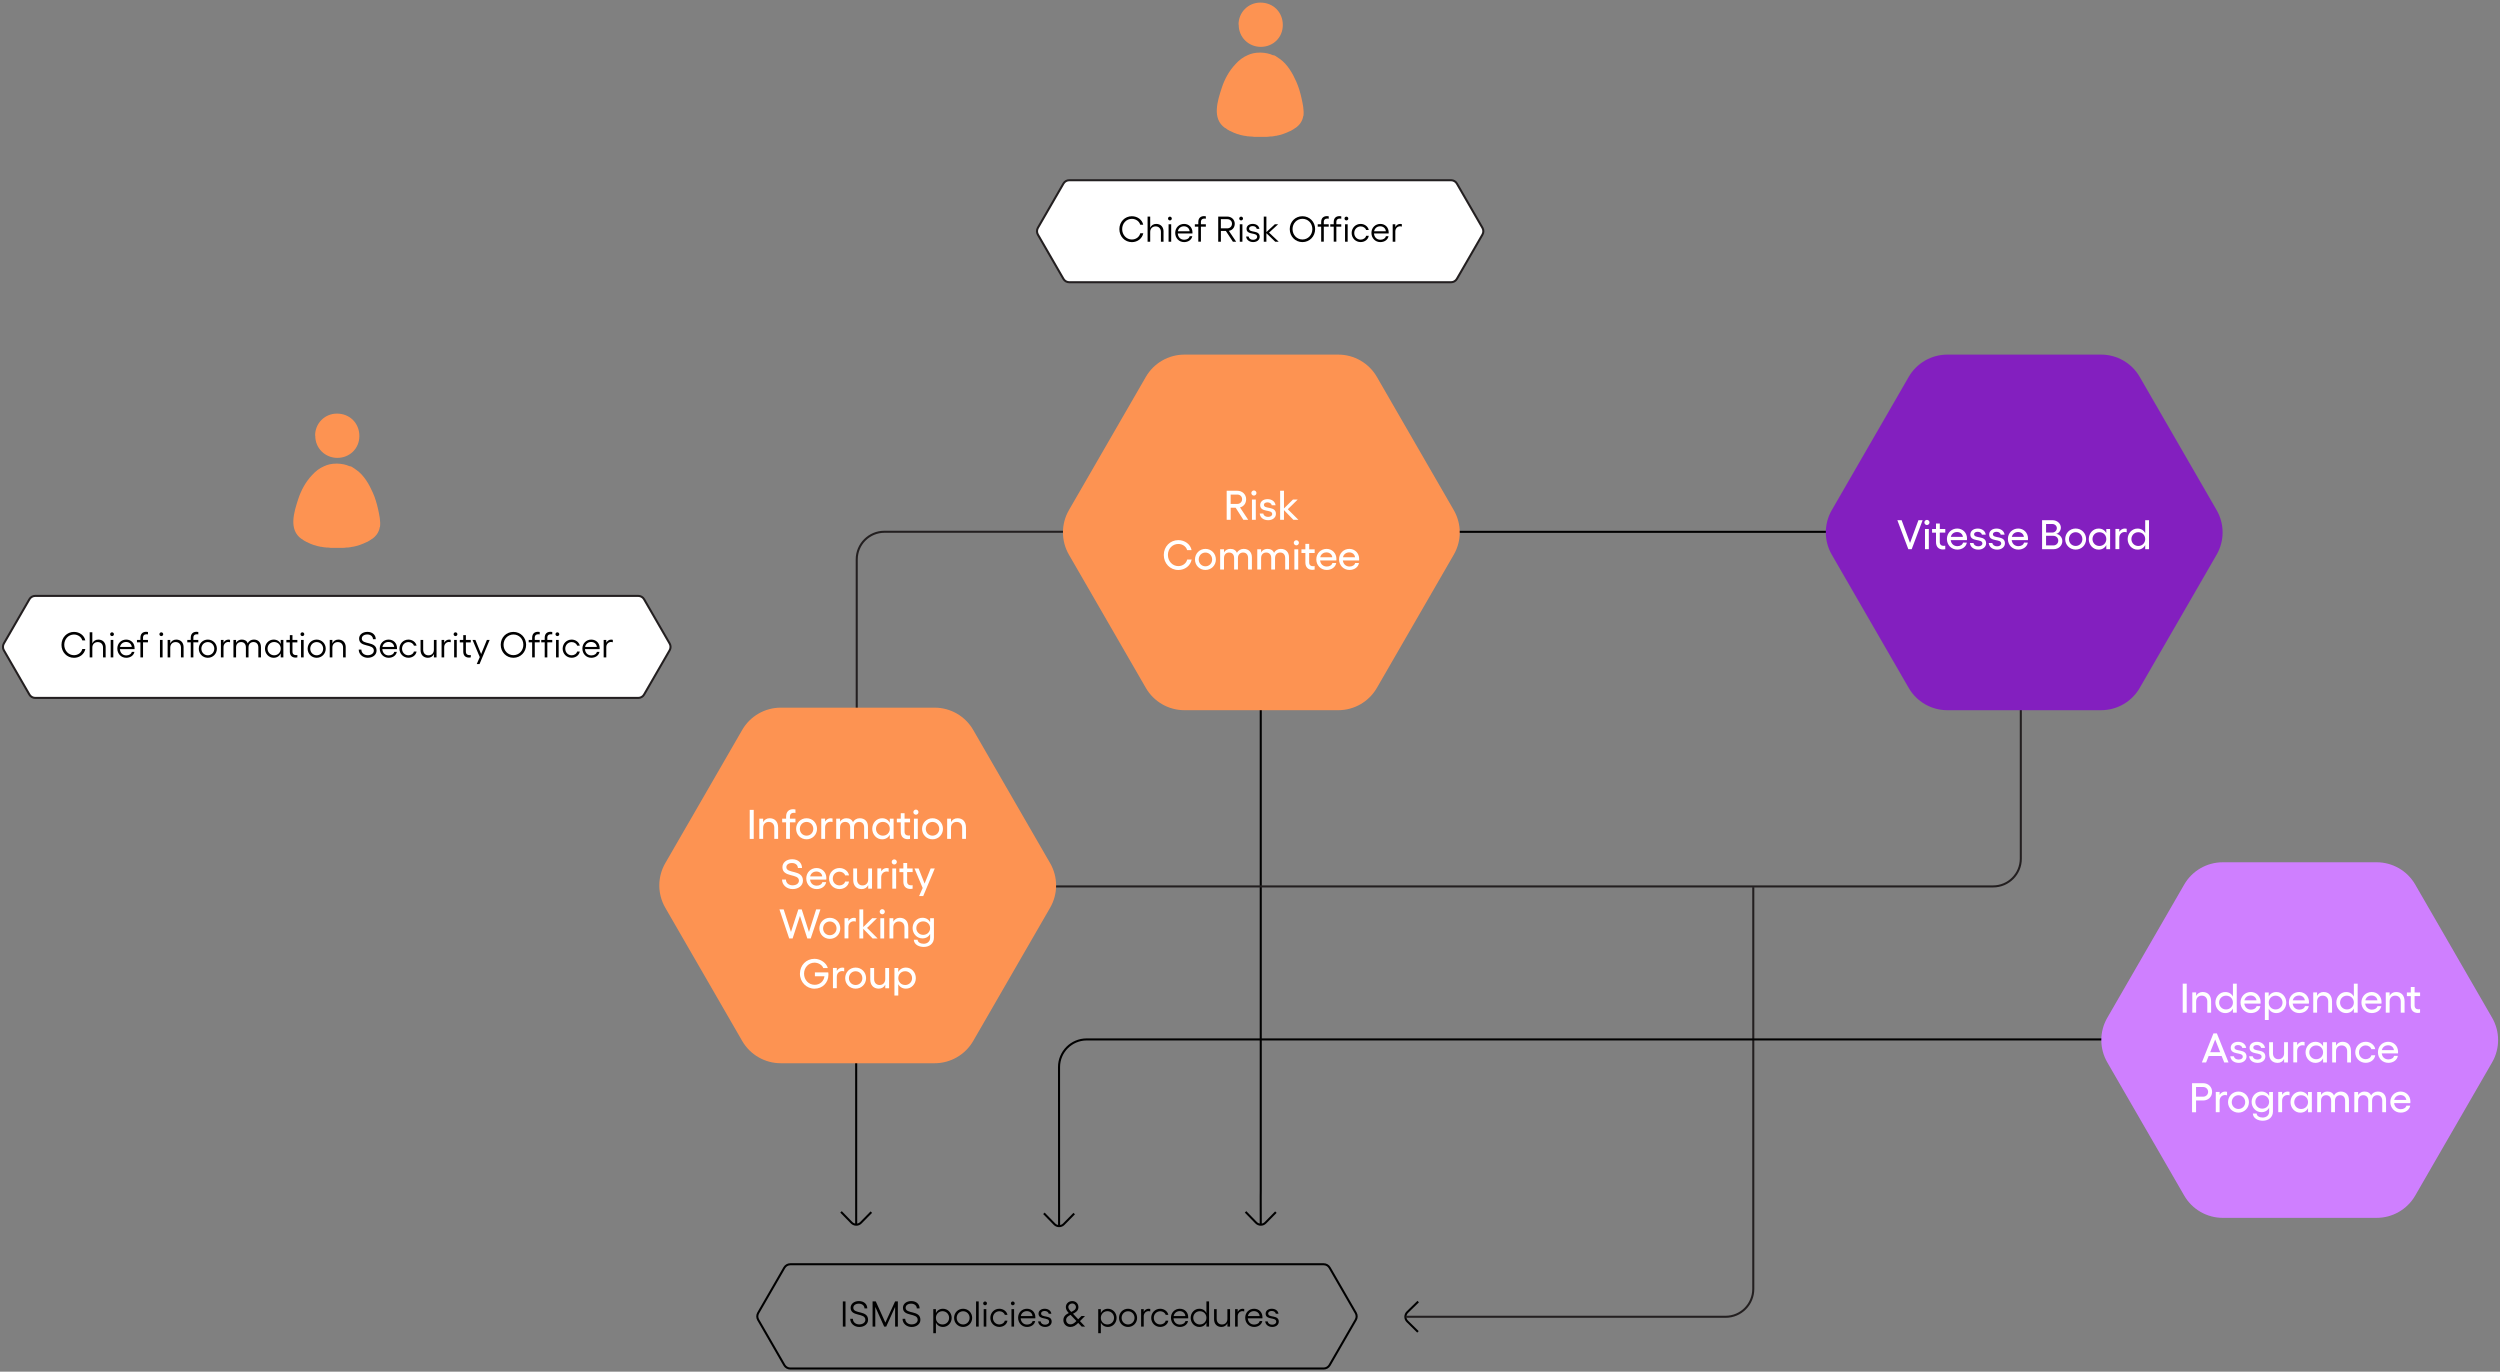 <svg width="904" height="496" viewBox="0 0 904 496" fill="none" xmlns="http://www.w3.org/2000/svg">
<rect x="0" y="0" width="904" height="496" fill="#808080" stroke="none"/>
<g clip-path="url(#clip0_21660_5947)">
<path d="M113.936 157.527C113.936 153.057 117.436 149.557 121.846 149.557C126.516 149.557 129.946 153.057 129.946 157.657C129.946 162.257 126.376 165.567 121.976 165.567C117.576 165.567 113.936 162.067 114.006 157.527H113.946H113.936Z" fill="#FD9352"/>
<path d="M137.406 190.527C137.666 188.387 137.146 186.117 136.696 184.047C136.246 182.037 135.656 180.027 134.816 178.147C133.516 175.167 131.576 171.797 128.856 169.917C126.136 168.037 127.236 168.877 126.326 168.557C125.026 167.977 123.666 167.717 122.116 167.647H121.466C119.976 167.647 118.546 167.967 117.256 168.557C115.436 169.337 114.146 170.377 112.846 171.797C110.516 174.257 108.896 177.247 107.856 180.417C106.366 185.017 104.226 191.507 109.026 194.877H109.086C109.606 195.267 110.186 195.657 110.836 195.977C110.836 195.977 110.966 195.977 111.026 196.037C112.586 196.877 114.266 197.397 116.016 197.727H116.206C116.526 197.787 116.916 197.857 117.246 197.917C117.436 197.917 117.696 197.917 117.896 197.977H118.216C118.666 197.977 119.126 198.037 119.576 198.107H123.986C124.436 198.107 124.896 198.047 125.346 197.977H125.666C125.856 197.977 126.116 197.977 126.316 197.917C126.636 197.917 127.026 197.787 127.356 197.727H127.546C129.296 197.407 130.916 196.817 132.536 196.037C132.536 196.037 132.666 196.037 132.726 195.977C133.376 195.657 133.956 195.267 134.476 194.877H134.536C135.966 193.907 137.066 192.417 137.326 190.597L137.386 190.537L137.406 190.527Z" fill="#FD9352"/>
<path d="M447.855 8.907C447.855 4.437 451.355 0.937 455.765 0.937C460.435 0.937 463.865 4.437 463.865 9.037C463.865 13.636 460.295 16.947 455.895 16.947C451.495 16.947 447.855 13.447 447.925 8.907H447.865H447.855Z" fill="#FD9352"/>
<path d="M471.326 41.907C471.586 39.767 471.066 37.497 470.616 35.427C470.166 33.417 469.576 31.407 468.736 29.527C467.436 26.547 465.496 23.177 462.776 21.297C460.056 19.417 461.156 20.257 460.246 19.937C458.946 19.357 457.586 19.097 456.036 19.027H455.386C453.896 19.027 452.466 19.347 451.176 19.937C449.356 20.717 448.066 21.757 446.766 23.177C444.436 25.637 442.816 28.627 441.776 31.797C440.286 36.397 438.146 42.887 442.946 46.257H443.006C443.526 46.647 444.106 47.037 444.756 47.357C444.756 47.357 444.886 47.357 444.946 47.417C446.506 48.257 448.186 48.777 449.936 49.107H450.126C450.446 49.167 450.836 49.237 451.166 49.297C451.356 49.297 451.616 49.297 451.816 49.357H452.136C452.586 49.357 453.046 49.417 453.496 49.487H457.906C458.356 49.487 458.816 49.427 459.266 49.357H459.586C459.776 49.357 460.036 49.357 460.236 49.297C460.556 49.297 460.946 49.167 461.276 49.107H461.466C463.216 48.787 464.836 48.197 466.456 47.417C466.456 47.417 466.586 47.417 466.646 47.357C467.296 47.037 467.876 46.647 468.396 46.257H468.456C469.886 45.287 470.986 43.797 471.246 41.977L471.306 41.917L471.326 41.907Z" fill="#FD9352"/>
<path d="M242.145 232.707L232.895 216.687C232.465 215.937 231.665 215.477 230.795 215.477H12.735C11.865 215.477 11.065 215.937 10.635 216.687L1.385 232.707C0.955 233.457 0.955 234.387 1.385 235.137L10.635 251.157C11.065 251.907 11.865 252.367 12.735 252.367H230.795C231.665 252.367 232.465 251.907 232.895 251.157L242.145 235.137C242.575 234.387 242.575 233.457 242.145 232.707Z" fill="white" stroke="#231F20" stroke-width="0.75" stroke-miterlimit="10"/>
<path d="M22.235 233.147C22.235 230.517 24.215 228.497 26.755 228.497C28.755 228.497 30.495 229.767 30.845 231.577H29.765C29.415 230.317 28.175 229.447 26.745 229.447C24.765 229.447 23.235 231.057 23.235 233.157C23.235 235.257 24.765 236.917 26.745 236.917C28.215 236.917 29.445 236.007 29.775 234.667H30.865C30.475 236.567 28.785 237.867 26.745 237.867C24.195 237.867 22.225 235.817 22.225 233.157L22.235 233.147Z" fill="black"/>
<path d="M38.206 234.086V237.726H37.255V234.176C37.255 232.966 36.505 232.176 35.346 232.176C34.185 232.176 33.386 232.966 33.386 234.176V237.726H32.435V228.626H33.386V232.646C33.785 231.786 34.556 231.276 35.545 231.276C37.185 231.276 38.215 232.356 38.215 234.086H38.206Z" fill="black"/>
<path d="M39.824 229.336C39.824 228.956 40.124 228.646 40.504 228.646C40.884 228.646 41.194 228.956 41.194 229.336C41.194 229.716 40.884 230.016 40.504 230.016C40.124 230.016 39.824 229.706 39.824 229.336ZM40.024 231.406H40.974V237.726H40.024V231.406Z" fill="black"/>
<path d="M48.644 234.736H43.354C43.444 236.076 44.344 236.996 45.664 236.996C46.664 236.996 47.484 236.506 47.654 235.726H48.604C48.354 237.016 47.144 237.856 45.644 237.856C43.814 237.856 42.424 236.426 42.424 234.526C42.424 232.626 43.844 231.276 45.634 231.276C47.424 231.276 48.664 232.576 48.664 234.366C48.664 234.456 48.664 234.656 48.654 234.726L48.644 234.736ZM47.644 233.926C47.554 232.886 46.724 232.136 45.594 232.136C44.464 232.136 43.614 232.836 43.394 233.926H47.644Z" fill="black"/>
<path d="M51.725 230.647V231.397H53.505V232.277H51.725V237.707H50.775V232.277H49.525V231.397H50.775V230.627C50.775 229.157 51.605 228.457 52.885 228.457C53.085 228.457 53.325 228.487 53.505 228.527V229.397C53.365 229.357 53.205 229.347 53.045 229.347C52.255 229.347 51.715 229.687 51.715 230.647H51.725Z" fill="black"/>
<path d="M57.645 229.336C57.645 228.956 57.944 228.646 58.325 228.646C58.705 228.646 59.014 228.956 59.014 229.336C59.014 229.716 58.705 230.016 58.325 230.016C57.944 230.016 57.645 229.706 57.645 229.336ZM57.844 231.406H58.794V237.726H57.844V231.406Z" fill="black"/>
<path d="M66.385 234.086V237.726H65.435V234.176C65.435 232.966 64.685 232.176 63.525 232.176C62.365 232.176 61.565 232.966 61.565 234.176V237.726H60.615V231.406H61.565V232.646C61.965 231.786 62.735 231.276 63.725 231.276C65.365 231.276 66.395 232.356 66.395 234.086H66.385Z" fill="black"/>
<path d="M69.925 230.647V231.397H71.705V232.277H69.925V237.707H68.975V232.277H67.725V231.397H68.975V230.627C68.975 229.157 69.805 228.457 71.085 228.457C71.285 228.457 71.525 228.487 71.705 228.527V229.397C71.565 229.357 71.405 229.347 71.245 229.347C70.455 229.347 69.915 229.687 69.915 230.647H69.925Z" fill="black"/>
<path d="M78.425 234.566C78.425 236.426 76.985 237.856 75.145 237.856C73.305 237.856 71.885 236.426 71.885 234.566C71.885 232.706 73.315 231.276 75.145 231.276C76.975 231.276 78.425 232.706 78.425 234.566ZM72.815 234.566C72.815 235.906 73.825 236.956 75.145 236.956C76.465 236.956 77.485 235.906 77.485 234.566C77.485 233.226 76.455 232.176 75.145 232.176C73.835 232.176 72.815 233.216 72.815 234.566Z" fill="black"/>
<path d="M83.185 231.356V232.236C83.005 232.176 82.785 232.136 82.575 232.136C81.595 232.136 80.825 232.906 80.825 233.986V237.726H79.875V231.406H80.825V232.416C81.185 231.726 81.825 231.276 82.605 231.276C82.795 231.276 83.025 231.316 83.185 231.356Z" fill="black"/>
<path d="M94.364 233.937V237.717H93.414V234.107C93.414 232.897 92.754 232.167 91.644 232.167C90.784 232.167 89.864 232.697 89.864 234.107V237.717H88.914V234.107C88.914 232.897 88.254 232.167 87.144 232.167C86.314 232.167 85.364 232.677 85.364 234.107V237.717H84.414V231.397H85.364V232.487C85.804 231.607 86.654 231.267 87.434 231.267C88.504 231.267 89.244 231.727 89.604 232.637C89.964 231.757 90.854 231.267 91.784 231.267C93.344 231.267 94.354 232.267 94.354 233.937H94.364Z" fill="black"/>
<path d="M101.514 231.406H102.464V237.726H101.514V236.256C101.054 237.256 100.144 237.856 98.945 237.856C97.204 237.856 95.814 236.386 95.814 234.556C95.814 232.726 97.204 231.276 98.945 231.276C100.154 231.276 101.064 231.856 101.514 232.866V231.406ZM101.514 234.546C101.514 233.166 100.504 232.156 99.124 232.156C97.745 232.156 96.745 233.226 96.745 234.546C96.745 235.866 97.784 236.956 99.124 236.956C100.464 236.956 101.514 235.946 101.514 234.546Z" fill="black"/>
<path d="M107.525 232.287H105.755V235.587C105.755 236.547 106.275 236.897 107.085 236.897C107.225 236.897 107.395 236.887 107.525 236.847V237.717C107.355 237.757 107.105 237.787 106.915 237.787C105.625 237.787 104.805 237.087 104.805 235.607V232.287H103.555V231.407H104.805V229.667H105.755V231.407H107.525V232.287Z" fill="black"/>
<path d="M108.654 229.336C108.654 228.956 108.954 228.646 109.334 228.646C109.714 228.646 110.024 228.956 110.024 229.336C110.024 229.716 109.714 230.016 109.334 230.016C108.954 230.016 108.654 229.706 108.654 229.336ZM108.854 231.406H109.804V237.726H108.854V231.406Z" fill="black"/>
<path d="M117.784 234.566C117.784 236.426 116.344 237.856 114.504 237.856C112.664 237.856 111.244 236.426 111.244 234.566C111.244 232.706 112.674 231.276 114.504 231.276C116.334 231.276 117.784 232.706 117.784 234.566ZM112.184 234.566C112.184 235.906 113.194 236.956 114.514 236.956C115.834 236.956 116.854 235.906 116.854 234.566C116.854 233.226 115.824 232.176 114.514 232.176C113.204 232.176 112.184 233.216 112.184 234.566Z" fill="black"/>
<path d="M125.004 234.086V237.726H124.054V234.176C124.054 232.966 123.304 232.176 122.144 232.176C120.984 232.176 120.184 232.966 120.184 234.176V237.726H119.234V231.406H120.184V232.646C120.584 231.786 121.354 231.276 122.344 231.276C123.984 231.276 125.014 232.356 125.014 234.086H125.004Z" fill="black"/>
<path d="M129.715 234.896H130.675C130.675 236.096 131.655 236.926 132.985 236.926C134.245 236.926 135.185 236.236 135.185 235.266C135.185 232.636 129.855 234.256 129.855 230.906C129.855 229.506 131.115 228.486 132.845 228.486C134.755 228.486 135.875 229.656 135.875 231.126H134.875C134.835 230.136 134.015 229.426 132.825 229.426C131.635 229.426 130.825 230.026 130.825 230.906C130.825 233.296 136.165 231.676 136.165 235.266C136.165 236.766 134.815 237.856 132.995 237.856C131.175 237.856 129.715 236.606 129.715 234.906V234.896Z" fill="black"/>
<path d="M143.534 234.736H138.244C138.334 236.076 139.234 236.996 140.554 236.996C141.554 236.996 142.374 236.506 142.544 235.726H143.494C143.244 237.016 142.034 237.856 140.534 237.856C138.704 237.856 137.314 236.426 137.314 234.526C137.314 232.626 138.734 231.276 140.524 231.276C142.314 231.276 143.554 232.576 143.554 234.366C143.554 234.456 143.554 234.656 143.544 234.726L143.534 234.736ZM142.534 233.926C142.444 232.886 141.614 232.136 140.484 232.136C139.354 232.136 138.504 232.836 138.284 233.926H142.534Z" fill="black"/>
<path d="M144.436 234.566C144.436 232.706 145.866 231.276 147.696 231.276C149.126 231.276 150.386 232.216 150.626 233.476H149.666C149.456 232.726 148.636 232.176 147.706 232.176C146.396 232.176 145.376 233.216 145.376 234.566C145.376 235.916 146.386 236.956 147.706 236.956C148.626 236.956 149.486 236.406 149.666 235.586H150.626C150.426 236.926 149.146 237.846 147.696 237.846C145.866 237.846 144.436 236.416 144.436 234.556V234.566Z" fill="black"/>
<path d="M156.904 231.407H157.854V237.727H156.904V236.507C156.504 237.347 155.744 237.857 154.744 237.857C153.124 237.857 152.074 236.767 152.074 235.047V231.407H153.024V234.947C153.024 236.167 153.774 236.967 154.934 236.967C156.094 236.967 156.894 236.177 156.894 234.947V231.407H156.904Z" fill="black"/>
<path d="M162.984 231.356V232.236C162.804 232.176 162.584 232.136 162.374 232.136C161.394 232.136 160.624 232.906 160.624 233.986V237.726H159.674V231.406H160.624V232.416C160.984 231.726 161.624 231.276 162.404 231.276C162.604 231.276 162.824 231.316 162.994 231.356H162.984Z" fill="black"/>
<path d="M164.025 229.336C164.025 228.956 164.325 228.646 164.705 228.646C165.085 228.646 165.395 228.956 165.395 229.336C165.395 229.716 165.085 230.016 164.705 230.016C164.325 230.016 164.025 229.706 164.025 229.336ZM164.215 231.406H165.165V237.726H164.215V231.406Z" fill="black"/>
<path d="M170.234 232.287H168.464V235.587C168.464 236.547 168.984 236.897 169.794 236.897C169.934 236.897 170.104 236.887 170.234 236.847V237.717C170.064 237.757 169.814 237.787 169.624 237.787C168.334 237.787 167.514 237.087 167.514 235.607V232.287H166.264V231.407H167.514V229.667H168.464V231.407H170.234V232.287Z" fill="black"/>
<path d="M176.045 231.407H177.055L173.405 240.117H172.395L173.485 237.607L170.875 231.407H171.905L173.975 236.507L176.055 231.407H176.045Z" fill="black"/>
<path d="M190.244 233.147C190.244 235.797 188.244 237.857 185.654 237.857C183.064 237.857 181.064 235.807 181.064 233.147C181.064 230.487 183.064 228.497 185.654 228.497C188.244 228.497 190.244 230.527 190.244 233.147ZM182.084 233.147C182.084 235.267 183.644 236.907 185.664 236.907C187.684 236.907 189.244 235.267 189.244 233.147C189.244 231.027 187.684 229.437 185.664 229.437C183.644 229.437 182.084 231.047 182.084 233.147Z" fill="black"/>
<path d="M193.374 230.647V231.397H195.154V232.277H193.374V237.707H192.424V232.277H191.174V231.397H192.424V230.627C192.424 229.157 193.254 228.457 194.534 228.457C194.724 228.457 194.974 228.487 195.154 228.527V229.397C195.014 229.357 194.854 229.347 194.694 229.347C193.904 229.347 193.364 229.687 193.364 230.647H193.374Z" fill="black"/>
<path d="M197.915 230.647V231.397H199.695V232.277H197.915V237.707H196.965V232.277H195.715V231.397H196.965V230.627C196.965 229.157 197.795 228.457 199.075 228.457C199.265 228.457 199.515 228.487 199.695 228.527V229.397C199.555 229.357 199.395 229.347 199.235 229.347C198.445 229.347 197.905 229.687 197.905 230.647H197.915Z" fill="black"/>
<path d="M200.865 229.336C200.865 228.956 201.165 228.646 201.545 228.646C201.925 228.646 202.235 228.956 202.235 229.336C202.235 229.716 201.925 230.016 201.545 230.016C201.165 230.016 200.865 229.706 200.865 229.336ZM201.065 231.406H202.015V237.726H201.065V231.406Z" fill="black"/>
<path d="M203.455 234.566C203.455 232.706 204.885 231.276 206.715 231.276C208.145 231.276 209.405 232.216 209.645 233.476H208.685C208.475 232.726 207.655 232.176 206.725 232.176C205.415 232.176 204.395 233.216 204.395 234.566C204.395 235.916 205.405 236.956 206.725 236.956C207.645 236.956 208.505 236.406 208.685 235.586H209.645C209.445 236.926 208.165 237.846 206.715 237.846C204.885 237.846 203.455 236.416 203.455 234.556V234.566Z" fill="black"/>
<path d="M216.814 234.736H211.524C211.614 236.076 212.514 236.996 213.834 236.996C214.834 236.996 215.654 236.506 215.824 235.726H216.774C216.524 237.016 215.314 237.856 213.814 237.856C211.984 237.856 210.594 236.426 210.594 234.526C210.594 232.626 212.014 231.276 213.804 231.276C215.594 231.276 216.834 232.576 216.834 234.366C216.834 234.456 216.834 234.656 216.824 234.726L216.814 234.736ZM215.814 233.926C215.724 232.886 214.894 232.136 213.764 232.136C212.634 232.136 211.784 232.836 211.564 233.926H215.814Z" fill="black"/>
<path d="M221.595 231.356V232.236C221.415 232.176 221.195 232.136 220.985 232.136C220.005 232.136 219.235 232.906 219.235 233.986V237.726H218.285V231.406H219.235V232.416C219.595 231.726 220.235 231.276 221.015 231.276C221.205 231.276 221.435 231.316 221.595 231.356Z" fill="black"/>
<path d="M536.055 82.397L526.805 66.376C526.375 65.626 525.575 65.166 524.705 65.166H386.645C385.775 65.166 384.975 65.626 384.545 66.376L375.295 82.397C374.865 83.147 374.865 84.076 375.295 84.826L384.545 100.847C384.975 101.597 385.775 102.057 386.645 102.057H524.705C525.575 102.057 526.375 101.597 526.805 100.847L536.055 84.826C536.485 84.076 536.485 83.147 536.055 82.397Z" fill="white" stroke="#231F20" stroke-width="0.75" stroke-miterlimit="10"/>
<path d="M490.236 474.767L480.786 458.397C480.346 457.627 479.526 457.157 478.636 457.157H285.766C284.876 457.157 284.066 457.627 283.616 458.397L274.166 474.767C273.726 475.537 273.726 476.477 274.166 477.247L283.616 493.617C284.056 494.387 284.876 494.857 285.766 494.857H478.636C479.526 494.857 480.336 494.387 480.786 493.617L490.236 477.247C490.676 476.477 490.676 475.537 490.236 474.767Z" stroke="black" stroke-width="0.75" stroke-miterlimit="10"/>
<path d="M304.766 470.596H305.736V479.696H304.766V470.596Z" fill="black"/>
<path d="M307.445 476.876H308.405C308.405 478.076 309.385 478.906 310.715 478.906C311.975 478.906 312.915 478.216 312.915 477.246C312.915 474.616 307.585 476.236 307.585 472.886C307.585 471.486 308.845 470.466 310.575 470.466C312.485 470.466 313.605 471.636 313.605 473.106H312.605C312.565 472.116 311.745 471.406 310.555 471.406C309.365 471.406 308.555 472.006 308.555 472.886C308.555 475.276 313.895 473.656 313.895 477.246C313.895 478.746 312.545 479.836 310.725 479.836C308.905 479.836 307.445 478.586 307.445 476.886V476.876Z" fill="black"/>
<path d="M315.525 479.696V470.596H316.685L320.145 478.256L323.665 470.596H324.665V479.696H323.675V472.576L320.455 479.696H319.715L316.505 472.576V479.696H315.535H315.525Z" fill="black"/>
<path d="M326.365 476.876H327.325C327.325 478.076 328.305 478.906 329.635 478.906C330.895 478.906 331.835 478.216 331.835 477.246C331.835 474.616 326.505 476.236 326.505 472.886C326.505 471.486 327.765 470.466 329.495 470.466C331.405 470.466 332.525 471.636 332.525 473.106H331.525C331.485 472.116 330.665 471.406 329.475 471.406C328.285 471.406 327.475 472.006 327.475 472.886C327.475 475.276 332.815 473.656 332.815 477.246C332.815 478.746 331.465 479.836 329.645 479.836C327.825 479.836 326.365 478.586 326.365 476.886V476.876Z" fill="black"/>
<path d="M344.127 476.536C344.127 478.366 342.737 479.826 340.997 479.826C339.787 479.826 338.877 479.226 338.427 478.226V482.076H337.477V473.376H338.427V474.836C338.887 473.836 339.787 473.246 340.997 473.246C342.737 473.246 344.127 474.706 344.127 476.536ZM343.197 476.536C343.197 475.196 342.157 474.126 340.817 474.126C339.477 474.126 338.427 475.136 338.427 476.536C338.427 477.936 339.437 478.926 340.817 478.926C342.197 478.926 343.197 477.876 343.197 476.536Z" fill="black"/>
<path d="M351.536 476.536C351.536 478.396 350.096 479.826 348.256 479.826C346.416 479.826 344.996 478.396 344.996 476.536C344.996 474.676 346.426 473.246 348.256 473.246C350.086 473.246 351.536 474.676 351.536 476.536ZM345.936 476.536C345.936 477.876 346.946 478.926 348.266 478.926C349.586 478.926 350.606 477.876 350.606 476.536C350.606 475.196 349.576 474.146 348.266 474.146C346.956 474.146 345.936 475.186 345.936 476.536Z" fill="black"/>
<path d="M353.895 470.596V479.696H352.945V470.596H353.895Z" fill="black"/>
<path d="M355.516 471.306C355.516 470.926 355.816 470.616 356.196 470.616C356.576 470.616 356.886 470.926 356.886 471.306C356.886 471.686 356.576 471.986 356.196 471.986C355.816 471.986 355.516 471.676 355.516 471.306ZM355.706 473.376H356.656V479.696H355.706V473.376Z" fill="black"/>
<path d="M358.105 476.536C358.105 474.676 359.535 473.246 361.365 473.246C362.795 473.246 364.055 474.186 364.295 475.446H363.335C363.125 474.696 362.305 474.146 361.375 474.146C360.065 474.146 359.045 475.186 359.045 476.536C359.045 477.886 360.055 478.926 361.375 478.926C362.295 478.926 363.155 478.376 363.335 477.556H364.295C364.095 478.896 362.815 479.816 361.365 479.816C359.535 479.816 358.105 478.386 358.105 476.526V476.536Z" fill="black"/>
<path d="M365.545 471.306C365.545 470.926 365.845 470.616 366.225 470.616C366.605 470.616 366.915 470.926 366.915 471.306C366.915 471.686 366.605 471.986 366.225 471.986C365.845 471.986 365.545 471.676 365.545 471.306ZM365.745 473.376H366.695V479.696H365.745V473.376Z" fill="black"/>
<path d="M374.366 476.706H369.077C369.167 478.046 370.067 478.966 371.387 478.966C372.387 478.966 373.206 478.476 373.376 477.696H374.327C374.077 478.986 372.866 479.826 371.366 479.826C369.536 479.826 368.146 478.396 368.146 476.496C368.146 474.596 369.567 473.246 371.357 473.246C373.147 473.246 374.387 474.546 374.387 476.336C374.387 476.426 374.386 476.626 374.376 476.696L374.366 476.706ZM373.366 475.896C373.276 474.856 372.446 474.106 371.316 474.106C370.186 474.106 369.336 474.806 369.116 475.896H373.366Z" fill="black"/>
<path d="M375.375 477.826H376.285C376.375 478.536 377.015 479.006 377.895 479.006C378.775 479.006 379.365 478.566 379.365 477.926C379.365 476.146 375.535 477.456 375.535 475.016C375.535 473.986 376.415 473.246 377.785 473.246C378.995 473.246 380.035 473.926 380.175 475.056H379.215C379.125 474.476 378.535 474.046 377.755 474.046C376.975 474.046 376.455 474.406 376.455 474.956C376.455 476.656 380.285 475.296 380.285 477.906C380.285 479.026 379.285 479.826 377.935 479.826C376.585 479.826 375.505 479.056 375.375 477.826Z" fill="black"/>
<path d="M392.396 479.696H391.146L389.876 478.356C388.956 479.316 388.146 479.826 387.016 479.826C385.596 479.826 384.516 478.756 384.516 477.366C384.516 475.976 385.456 475.286 386.476 474.796C385.946 474.236 385.406 473.576 385.406 472.666C385.406 471.416 386.396 470.466 387.716 470.466C389.036 470.466 389.956 471.416 389.956 472.666C389.956 473.916 389.006 474.566 387.996 475.046L389.876 477.046L391.076 475.866H392.346L390.516 477.716L392.386 479.706L392.396 479.696ZM389.236 477.676L387.116 475.456C386.246 475.886 385.516 476.356 385.516 477.306C385.516 478.206 386.166 478.876 387.086 478.876C387.786 478.876 388.386 478.536 389.096 477.806L389.226 477.676H389.236ZM387.366 474.386C388.276 473.966 389.056 473.526 389.056 472.636C389.056 471.906 388.476 471.336 387.726 471.336C386.936 471.336 386.306 471.906 386.306 472.636C386.306 473.256 386.816 473.816 387.356 474.386H387.366Z" fill="black"/>
<path d="M403.765 476.536C403.765 478.366 402.375 479.826 400.635 479.826C399.425 479.826 398.515 479.226 398.065 478.226V482.076H397.115V473.376H398.065V474.836C398.525 473.836 399.435 473.246 400.635 473.246C402.375 473.246 403.765 474.706 403.765 476.536ZM402.835 476.536C402.835 475.196 401.795 474.126 400.455 474.126C399.115 474.126 398.065 475.136 398.065 476.536C398.065 477.936 399.075 478.926 400.455 478.926C401.835 478.926 402.835 477.876 402.835 476.536Z" fill="black"/>
<path d="M411.175 476.536C411.175 478.396 409.735 479.826 407.895 479.826C406.055 479.826 404.635 478.396 404.635 476.536C404.635 474.676 406.065 473.246 407.895 473.246C409.725 473.246 411.175 474.676 411.175 476.536ZM405.575 476.536C405.575 477.876 406.585 478.926 407.905 478.926C409.225 478.926 410.245 477.876 410.245 476.536C410.245 475.196 409.215 474.146 407.905 474.146C406.595 474.146 405.575 475.186 405.575 476.536Z" fill="black"/>
<path d="M415.935 473.326V474.206C415.755 474.146 415.535 474.106 415.325 474.106C414.345 474.106 413.575 474.876 413.575 475.956V479.696H412.625V473.376H413.575V474.386C413.935 473.696 414.575 473.246 415.355 473.246C415.545 473.246 415.775 473.286 415.935 473.326Z" fill="black"/>
<path d="M416.275 476.536C416.275 474.676 417.705 473.246 419.535 473.246C420.965 473.246 422.225 474.186 422.465 475.446H421.505C421.295 474.696 420.475 474.146 419.545 474.146C418.235 474.146 417.215 475.186 417.215 476.536C417.215 477.886 418.225 478.926 419.545 478.926C420.465 478.926 421.325 478.376 421.505 477.556H422.465C422.265 478.896 420.985 479.816 419.535 479.816C417.705 479.816 416.275 478.386 416.275 476.526V476.536Z" fill="black"/>
<path d="M429.636 476.706H424.346C424.436 478.046 425.336 478.966 426.656 478.966C427.656 478.966 428.476 478.476 428.646 477.696H429.596C429.346 478.986 428.136 479.826 426.636 479.826C424.806 479.826 423.416 478.396 423.416 476.496C423.416 474.596 424.836 473.246 426.626 473.246C428.416 473.246 429.656 474.546 429.656 476.336C429.656 476.426 429.656 476.626 429.646 476.696L429.636 476.706ZM428.636 475.896C428.546 474.856 427.716 474.106 426.586 474.106C425.456 474.106 424.606 474.806 424.386 475.896H428.636Z" fill="black"/>
<path d="M436.245 470.596H437.195V479.696H436.245V478.226C435.785 479.226 434.875 479.826 433.675 479.826C431.935 479.826 430.545 478.356 430.545 476.526C430.545 474.696 431.935 473.246 433.675 473.246C434.885 473.246 435.795 473.826 436.245 474.836V470.596ZM436.245 476.526C436.245 475.146 435.235 474.136 433.855 474.136C432.475 474.136 431.475 475.206 431.475 476.526C431.475 477.846 432.515 478.936 433.855 478.936C435.195 478.936 436.245 477.926 436.245 476.526Z" fill="black"/>
<path d="M443.836 473.376H444.786V479.696H443.836V478.476C443.436 479.316 442.676 479.826 441.676 479.826C440.056 479.826 439.006 478.736 439.006 477.016V473.376H439.956V476.916C439.956 478.136 440.706 478.936 441.866 478.936C443.026 478.936 443.826 478.146 443.826 476.916V473.376H443.836Z" fill="black"/>
<path d="M449.915 473.326V474.206C449.735 474.146 449.515 474.106 449.305 474.106C448.325 474.106 447.555 474.876 447.555 475.956V479.696H446.605V473.376H447.555V474.386C447.915 473.696 448.555 473.246 449.335 473.246C449.535 473.246 449.755 473.286 449.925 473.326H449.915Z" fill="black"/>
<path d="M456.486 476.706H451.196C451.286 478.046 452.186 478.966 453.506 478.966C454.506 478.966 455.326 478.476 455.496 477.696H456.446C456.196 478.986 454.986 479.826 453.486 479.826C451.656 479.826 450.266 478.396 450.266 476.496C450.266 474.596 451.686 473.246 453.476 473.246C455.266 473.246 456.506 474.546 456.506 476.336C456.506 476.426 456.506 476.626 456.496 476.696L456.486 476.706ZM455.486 475.896C455.396 474.856 454.566 474.106 453.436 474.106C452.306 474.106 451.456 474.806 451.236 475.896H455.486Z" fill="black"/>
<path d="M457.496 477.826H458.406C458.496 478.536 459.136 479.006 460.016 479.006C460.896 479.006 461.486 478.566 461.486 477.926C461.486 476.146 457.656 477.456 457.656 475.016C457.656 473.986 458.536 473.246 459.906 473.246C461.116 473.246 462.156 473.926 462.296 475.056H461.336C461.246 474.476 460.656 474.046 459.876 474.046C459.096 474.046 458.576 474.406 458.576 474.956C458.576 476.656 462.406 475.296 462.406 477.906C462.406 479.026 461.406 479.826 460.056 479.826C458.706 479.826 457.626 479.056 457.496 477.826Z" fill="black"/>
<path d="M404.766 82.837C404.766 80.207 406.746 78.186 409.286 78.186C411.286 78.186 413.026 79.457 413.386 81.266H412.306C411.956 80.007 410.716 79.136 409.286 79.136C407.306 79.136 405.776 80.746 405.776 82.847C405.776 84.947 407.306 86.606 409.286 86.606C410.756 86.606 411.986 85.697 412.316 84.356H413.406C413.016 86.257 411.326 87.556 409.286 87.556C406.736 87.556 404.766 85.507 404.766 82.847V82.837Z" fill="black"/>
<path d="M420.735 83.776V87.416H419.785V83.866C419.785 82.656 419.035 81.866 417.875 81.866C416.715 81.866 415.915 82.656 415.915 83.866V87.416H414.965V78.316H415.915V82.336C416.315 81.476 417.085 80.966 418.075 80.966C419.715 80.966 420.745 82.046 420.745 83.776H420.735Z" fill="black"/>
<path d="M422.355 79.026C422.355 78.646 422.655 78.336 423.035 78.336C423.415 78.336 423.725 78.646 423.725 79.026C423.725 79.406 423.415 79.706 423.035 79.706C422.655 79.706 422.355 79.396 422.355 79.026ZM422.555 81.096H423.505V87.416H422.555V81.096Z" fill="black"/>
<path d="M431.175 84.427H425.885C425.975 85.767 426.875 86.687 428.195 86.687C429.195 86.687 430.015 86.197 430.185 85.417H431.135C430.885 86.707 429.675 87.547 428.175 87.547C426.345 87.547 424.955 86.117 424.955 84.217C424.955 82.317 426.375 80.967 428.165 80.967C429.955 80.967 431.195 82.267 431.195 84.057C431.195 84.147 431.195 84.347 431.185 84.417L431.175 84.427ZM430.165 83.617C430.075 82.577 429.245 81.827 428.115 81.827C426.985 81.827 426.135 82.527 425.915 83.617H430.165Z" fill="black"/>
<path d="M434.255 80.337V81.087H436.035V81.966H434.255V87.397H433.305V81.966H432.055V81.087H433.305V80.317C433.305 78.847 434.135 78.147 435.415 78.147C435.605 78.147 435.855 78.177 436.035 78.216V79.087C435.895 79.046 435.735 79.037 435.575 79.037C434.785 79.037 434.245 79.376 434.245 80.337H434.255Z" fill="black"/>
<path d="M446.996 87.416H445.816L443.266 83.516H441.476V87.416H440.506V78.316H443.796C445.306 78.316 446.486 79.426 446.486 80.886C446.486 82.266 445.646 83.256 444.356 83.476L447.006 87.416H446.996ZM441.466 79.246V82.576H443.756C444.756 82.576 445.486 81.866 445.486 80.886C445.486 79.906 444.756 79.246 443.756 79.246H441.466Z" fill="black"/>
<path d="M448.105 79.026C448.105 78.646 448.405 78.336 448.785 78.336C449.165 78.336 449.475 78.646 449.475 79.026C449.475 79.406 449.165 79.706 448.785 79.706C448.405 79.706 448.105 79.396 448.105 79.026ZM448.305 81.096H449.255V87.416H448.305V81.096Z" fill="black"/>
<path d="M450.596 85.537H451.506C451.596 86.246 452.236 86.716 453.116 86.716C453.996 86.716 454.586 86.276 454.586 85.636C454.586 83.856 450.756 85.166 450.756 82.727C450.756 81.697 451.636 80.957 453.006 80.957C454.216 80.957 455.256 81.636 455.396 82.766H454.436C454.346 82.186 453.756 81.757 452.976 81.757C452.196 81.757 451.676 82.117 451.676 82.666C451.676 84.367 455.506 83.007 455.506 85.617C455.506 86.737 454.506 87.537 453.156 87.537C451.806 87.537 450.726 86.766 450.596 85.537Z" fill="black"/>
<path d="M462.387 87.416H461.127L457.927 84.326V87.416H456.977V78.316H457.927V83.916L460.977 81.096H462.177L458.887 84.116L462.387 87.416Z" fill="black"/>
<path d="M475.555 82.837C475.555 85.487 473.555 87.546 470.965 87.546C468.375 87.546 466.375 85.496 466.375 82.837C466.375 80.177 468.375 78.186 470.965 78.186C473.555 78.186 475.555 80.216 475.555 82.837ZM467.385 82.837C467.385 84.957 468.945 86.597 470.965 86.597C472.985 86.597 474.545 84.957 474.545 82.837C474.545 80.716 472.985 79.126 470.965 79.126C468.945 79.126 467.385 80.737 467.385 82.837Z" fill="black"/>
<path d="M478.686 80.337V81.087H480.466V81.966H478.686V87.397H477.736V81.966H476.486V81.087H477.736V80.317C477.736 78.847 478.566 78.147 479.846 78.147C480.036 78.147 480.286 78.177 480.466 78.216V79.087C480.326 79.046 480.166 79.037 480.006 79.037C479.216 79.037 478.676 79.376 478.676 80.337H478.686Z" fill="black"/>
<path d="M483.225 80.337V81.087H485.005V81.966H483.225V87.397H482.275V81.966H481.025V81.087H482.275V80.317C482.275 78.847 483.105 78.147 484.385 78.147C484.575 78.147 484.825 78.177 485.005 78.216V79.087C484.865 79.046 484.705 79.037 484.545 79.037C483.755 79.037 483.215 79.376 483.215 80.337H483.225Z" fill="black"/>
<path d="M486.176 79.026C486.176 78.646 486.476 78.336 486.856 78.336C487.236 78.336 487.546 78.646 487.546 79.026C487.546 79.406 487.236 79.706 486.856 79.706C486.476 79.706 486.176 79.396 486.176 79.026ZM486.366 81.096H487.316V87.416H486.366V81.096Z" fill="black"/>
<path d="M488.756 84.257C488.756 82.397 490.186 80.967 492.016 80.967C493.446 80.967 494.706 81.907 494.946 83.167H493.986C493.776 82.417 492.956 81.867 492.026 81.867C490.716 81.867 489.696 82.907 489.696 84.257C489.696 85.607 490.706 86.647 492.026 86.647C492.946 86.647 493.806 86.097 493.986 85.277H494.946C494.746 86.617 493.466 87.537 492.016 87.537C490.186 87.537 488.756 86.107 488.756 84.247V84.257Z" fill="black"/>
<path d="M502.126 84.427H496.836C496.926 85.767 497.826 86.687 499.146 86.687C500.146 86.687 500.966 86.197 501.136 85.417H502.086C501.836 86.707 500.626 87.547 499.126 87.547C497.296 87.547 495.906 86.117 495.906 84.217C495.906 82.317 497.326 80.967 499.116 80.967C500.906 80.967 502.146 82.267 502.146 84.057C502.146 84.147 502.146 84.347 502.136 84.417L502.126 84.427ZM501.126 83.617C501.036 82.577 500.206 81.827 499.076 81.827C497.946 81.827 497.096 82.527 496.876 83.617H501.126Z" fill="black"/>
<path d="M506.906 81.047V81.927C506.726 81.867 506.506 81.827 506.296 81.827C505.316 81.827 504.546 82.597 504.546 83.677V87.417H503.596V81.097H504.546V82.107C504.906 81.417 505.546 80.967 506.326 80.967C506.516 80.967 506.746 81.007 506.906 81.047Z" fill="black"/>
<path d="M455.887 248.957V430.537L455.866 432.677L455.887 442.807M450.396 438.217L454.206 442.127C455.136 443.077 456.636 443.097 457.566 442.157L461.357 438.307" stroke="black" stroke-width="0.75" stroke-miterlimit="10"/>
<path d="M309.595 384.086V442.796M304.115 438.216L307.925 442.126C308.855 443.076 310.355 443.096 311.285 442.156L315.075 438.306" stroke="black" stroke-width="0.75" stroke-miterlimit="10"/>
<path d="M512.825 470.646L508.915 474.456C507.965 475.386 507.945 476.886 508.885 477.816L512.735 481.607" stroke="black" stroke-width="0.75" stroke-miterlimit="10"/>
<path d="M666.886 192.306H511.256H501.126M505.706 186.826L501.796 190.636C500.846 191.566 500.826 193.066 501.766 193.996L505.616 197.786" stroke="black" stroke-width="0.75" stroke-miterlimit="10"/>
<path d="M309.795 256.677V202.287C309.795 196.767 314.275 192.287 319.795 192.287H404.845" stroke="#231F20" stroke-width="0.75" stroke-miterlimit="10"/>
<path d="M730.725 256.137V310.527C730.725 316.047 726.245 320.527 720.725 320.527H372.225" stroke="#231F20" stroke-width="0.75" stroke-miterlimit="10"/>
<path d="M633.986 320.776V466.106C633.986 471.656 629.506 476.146 623.986 476.146H508.236" stroke="#231F20" stroke-width="0.75" stroke-miterlimit="10"/>
<path d="M386.525 200.577L414.335 248.747C417.215 253.737 422.535 256.807 428.295 256.807H483.915C489.675 256.807 494.995 253.737 497.875 248.747L525.685 200.577C528.565 195.587 528.565 189.447 525.685 184.457L497.875 136.287C494.995 131.297 489.675 128.227 483.915 128.227H428.295C422.535 128.227 417.215 131.297 414.335 136.287L386.525 184.457C383.645 189.447 383.645 195.587 386.525 200.577Z" fill="#FD9352"/>
<path d="M662.375 200.577L690.185 248.747C693.065 253.737 698.385 256.807 704.145 256.807H759.765C765.525 256.807 770.845 253.737 773.725 248.747L801.535 200.577C804.415 195.587 804.415 189.447 801.535 184.457L773.725 136.287C770.845 131.297 765.525 128.227 759.765 128.227H704.145C698.385 128.227 693.065 131.297 690.185 136.287L662.375 184.457C659.495 189.447 659.495 195.587 662.375 200.577Z" fill="#831FBF"/>
<path d="M240.566 328.237L268.376 376.407C271.256 381.397 276.576 384.467 282.336 384.467H337.956C343.716 384.467 349.036 381.397 351.916 376.407L379.726 328.237C382.606 323.247 382.606 317.107 379.726 312.117L351.916 263.947C349.036 258.957 343.716 255.887 337.956 255.887H282.336C276.576 255.887 271.256 258.957 268.376 263.947L240.566 312.117C237.686 317.107 237.686 323.247 240.566 328.237Z" fill="#FD9352"/>
<path d="M451.336 187.957H449.596L446.806 183.587H445.016V187.957H443.566V177.457H447.436C449.186 177.457 450.606 178.777 450.606 180.497C450.606 182.027 449.736 183.137 448.386 183.487L451.346 187.957H451.336ZM445.006 178.837V182.217H447.406C448.406 182.217 449.146 181.497 449.146 180.507C449.146 179.517 448.416 178.837 447.406 178.837H445.006Z" fill="white"/>
<path d="M452.477 178.276C452.477 177.776 452.897 177.346 453.407 177.346C453.917 177.346 454.337 177.776 454.337 178.276C454.337 178.776 453.917 179.206 453.407 179.206C452.897 179.206 452.477 178.786 452.477 178.276ZM452.707 180.636H454.097V187.956H452.707V180.636Z" fill="white"/>
<path d="M455.506 185.706H456.826C456.916 186.426 457.596 186.906 458.526 186.906C459.456 186.906 460.026 186.486 460.026 185.866C460.026 184.056 455.676 185.436 455.676 182.646C455.676 181.396 456.726 180.486 458.356 180.486C459.816 180.486 461.066 181.276 461.246 182.696H459.856C459.766 182.116 459.166 181.656 458.326 181.656C457.566 181.656 457.026 181.996 457.026 182.536C457.026 184.276 461.376 182.806 461.376 185.836C461.376 187.146 460.176 188.106 458.586 188.106C456.876 188.106 455.666 187.186 455.516 185.706H455.506Z" fill="white"/>
<path d="M469.486 187.957H467.676L464.286 184.457V187.957H462.896V177.457H464.286V183.847L467.526 180.637H469.246L465.667 184.147L469.496 187.957H469.486Z" fill="white"/>
<path d="M420.826 200.676C420.826 197.646 423.106 195.306 426.076 195.306C428.426 195.306 430.496 196.816 430.876 198.936H429.276C428.916 197.616 427.606 196.696 426.076 196.696C423.946 196.696 422.316 198.436 422.316 200.666C422.316 202.896 423.946 204.706 426.076 204.706C427.636 204.706 428.946 203.736 429.286 202.336H430.906C430.466 204.576 428.486 206.106 426.076 206.106C423.106 206.106 420.826 203.746 420.826 200.676Z" fill="white"/>
<path d="M439.665 202.306C439.665 204.446 437.995 206.096 435.885 206.096C433.775 206.096 432.105 204.446 432.105 202.306C432.105 200.166 433.755 198.476 435.885 198.476C438.015 198.476 439.665 200.146 439.665 202.306ZM433.455 202.306C433.455 203.696 434.505 204.776 435.885 204.776C437.265 204.776 438.315 203.696 438.315 202.306C438.315 200.916 437.255 199.806 435.885 199.806C434.515 199.806 433.455 200.886 433.455 202.306Z" fill="white"/>
<path d="M452.687 201.526V205.946H451.307V201.806C451.307 200.556 450.617 199.796 449.497 199.796C448.577 199.796 447.637 200.376 447.637 201.806V205.946H446.257V201.806C446.257 200.556 445.567 199.796 444.427 199.796C443.547 199.796 442.597 200.346 442.597 201.806V205.946H441.207V198.626H442.597V199.766C443.127 198.806 444.067 198.476 444.887 198.476C446.047 198.476 446.847 198.936 447.287 199.916C447.707 199.016 448.667 198.476 449.707 198.476C451.507 198.476 452.687 199.646 452.687 201.516V201.526Z" fill="white"/>
<path d="M466.107 201.526V205.946H464.727V201.806C464.727 200.556 464.037 199.796 462.917 199.796C461.997 199.796 461.057 200.376 461.057 201.806V205.946H459.677V201.806C459.677 200.556 458.987 199.796 457.847 199.796C456.967 199.796 456.017 200.346 456.017 201.806V205.946H454.627V198.626H456.017V199.766C456.547 198.806 457.487 198.476 458.307 198.476C459.467 198.476 460.267 198.936 460.707 199.916C461.127 199.016 462.087 198.476 463.127 198.476C464.927 198.476 466.107 199.646 466.107 201.516V201.526Z" fill="white"/>
<path d="M467.826 196.276C467.826 195.776 468.246 195.346 468.756 195.346C469.266 195.346 469.686 195.776 469.686 196.276C469.686 196.776 469.266 197.206 468.756 197.206C468.246 197.206 467.826 196.786 467.826 196.276ZM468.046 198.636H469.436V205.956H468.046V198.636Z" fill="white"/>
<path d="M475.375 199.957H473.395V203.337C473.395 204.357 473.995 204.747 474.865 204.747C475.035 204.747 475.225 204.737 475.375 204.687V205.967C475.155 206.027 474.835 206.057 474.585 206.057C473.045 206.057 472.025 205.157 472.025 203.377V199.967H470.605V198.647H472.025V196.667H473.405V198.647H475.385V199.967L475.375 199.957Z" fill="white"/>
<path d="M483.227 202.666H477.347C477.517 203.986 478.417 204.856 479.777 204.856C480.797 204.856 481.617 204.356 481.797 203.576H483.177C482.907 205.106 481.497 206.096 479.727 206.096C477.597 206.096 475.977 204.426 475.977 202.256C475.977 200.086 477.607 198.476 479.707 198.476C481.667 198.476 483.247 199.986 483.247 202.106C483.247 202.236 483.237 202.536 483.217 202.656L483.227 202.666ZM481.757 201.496C481.637 200.476 480.807 199.746 479.657 199.746C478.507 199.746 477.647 200.406 477.387 201.496H481.757Z" fill="white"/>
<path d="M491.457 202.666H485.577C485.747 203.986 486.647 204.856 488.007 204.856C489.027 204.856 489.847 204.356 490.027 203.576H491.407C491.137 205.106 489.727 206.096 487.957 206.096C485.827 206.096 484.207 204.426 484.207 202.256C484.207 200.086 485.837 198.476 487.937 198.476C489.897 198.476 491.477 199.986 491.477 202.106C491.477 202.236 491.467 202.536 491.447 202.656L491.457 202.666ZM489.987 201.496C489.867 200.476 489.037 199.746 487.887 199.746C486.737 199.746 485.877 200.406 485.617 201.496H489.987Z" fill="white"/>
<path d="M686.086 188.097H687.626L690.666 196.337L693.706 188.097H695.226L691.266 198.597H690.056L686.076 188.097H686.086Z" fill="white"/>
<path d="M695.855 188.917C695.855 188.417 696.275 187.987 696.785 187.987C697.295 187.987 697.716 188.417 697.716 188.917C697.716 189.417 697.295 189.847 696.785 189.847C696.275 189.847 695.855 189.427 695.855 188.917ZM696.076 191.277H697.466V198.597H696.076V191.277Z" fill="white"/>
<path d="M703.407 192.597H701.427V195.977C701.427 196.997 702.027 197.387 702.897 197.387C703.067 197.387 703.257 197.377 703.407 197.327V198.607C703.187 198.667 702.867 198.697 702.617 198.697C701.077 198.697 700.057 197.797 700.057 196.017V192.607H698.637V191.287H700.057V189.307H701.437V191.287H703.417V192.607L703.407 192.597Z" fill="white"/>
<path d="M711.256 195.306H705.376C705.546 196.626 706.446 197.496 707.806 197.496C708.826 197.496 709.646 196.996 709.826 196.216H711.206C710.936 197.746 709.526 198.736 707.756 198.736C705.626 198.736 704.006 197.066 704.006 194.896C704.006 192.726 705.636 191.116 707.736 191.116C709.696 191.116 711.276 192.626 711.276 194.746C711.276 194.876 711.266 195.176 711.246 195.296L711.256 195.306ZM709.786 194.136C709.666 193.116 708.836 192.386 707.686 192.386C706.536 192.386 705.676 193.046 705.416 194.136H709.786Z" fill="white"/>
<path d="M712.307 196.346H713.627C713.717 197.066 714.397 197.546 715.327 197.546C716.257 197.546 716.827 197.126 716.827 196.506C716.827 194.696 712.477 196.076 712.477 193.286C712.477 192.036 713.527 191.126 715.157 191.126C716.617 191.126 717.867 191.916 718.047 193.336H716.657C716.567 192.756 715.967 192.296 715.127 192.296C714.367 192.296 713.827 192.636 713.827 193.176C713.827 194.916 718.177 193.446 718.177 196.476C718.177 197.786 716.977 198.746 715.387 198.746C713.677 198.746 712.467 197.826 712.317 196.346H712.307Z" fill="white"/>
<path d="M719.115 196.346H720.435C720.525 197.066 721.205 197.546 722.135 197.546C723.065 197.546 723.635 197.126 723.635 196.506C723.635 194.696 719.285 196.076 719.285 193.286C719.285 192.036 720.335 191.126 721.965 191.126C723.425 191.126 724.675 191.916 724.855 193.336H723.465C723.375 192.756 722.775 192.296 721.935 192.296C721.175 192.296 720.635 192.636 720.635 193.176C720.635 194.916 724.985 193.446 724.985 196.476C724.985 197.786 723.785 198.746 722.195 198.746C720.485 198.746 719.275 197.826 719.125 196.346H719.115Z" fill="white"/>
<path d="M733.307 195.306H727.427C727.597 196.626 728.497 197.496 729.857 197.496C730.877 197.496 731.697 196.996 731.877 196.216H733.257C732.987 197.746 731.577 198.736 729.807 198.736C727.677 198.736 726.057 197.066 726.057 194.896C726.057 192.726 727.687 191.116 729.787 191.116C731.747 191.116 733.327 192.626 733.327 194.746C733.327 194.876 733.317 195.176 733.297 195.296L733.307 195.306ZM731.837 194.136C731.717 193.116 730.887 192.386 729.737 192.386C728.587 192.386 727.727 193.046 727.467 194.136H731.837Z" fill="white"/>
<path d="M738.416 198.597V188.097H742.146C743.856 188.097 745.206 189.317 745.206 190.767C745.206 191.847 744.486 192.827 743.516 193.047C744.776 193.217 745.736 194.327 745.736 195.667C745.736 197.317 744.336 198.587 742.606 198.587H738.426L738.416 198.597ZM739.856 192.567H742.106C743.026 192.567 743.756 191.857 743.756 190.977C743.756 190.137 743.026 189.477 742.106 189.477H739.856V192.567ZM739.856 197.217H742.516C743.536 197.217 744.266 196.457 744.266 195.477C744.266 194.497 743.496 193.757 742.526 193.757H739.856V197.217Z" fill="white"/>
<path d="M754.335 194.946C754.335 197.086 752.665 198.736 750.555 198.736C748.445 198.736 746.775 197.086 746.775 194.946C746.775 192.806 748.425 191.116 750.555 191.116C752.685 191.116 754.335 192.786 754.335 194.946ZM748.125 194.946C748.125 196.336 749.175 197.416 750.555 197.416C751.935 197.416 752.985 196.336 752.985 194.946C752.985 193.556 751.925 192.446 750.555 192.446C749.185 192.446 748.125 193.526 748.125 194.946Z" fill="white"/>
<path d="M761.637 191.276H763.017V198.596H761.637V197.096C761.097 198.146 760.137 198.746 758.847 198.746C756.867 198.746 755.297 197.046 755.297 194.936C755.297 192.826 756.867 191.126 758.847 191.126C760.137 191.126 761.097 191.726 761.637 192.776V191.276ZM761.637 194.936C761.637 193.496 760.567 192.446 759.137 192.446C757.707 192.446 756.647 193.536 756.647 194.936C756.647 196.336 757.737 197.426 759.137 197.426C760.537 197.426 761.637 196.376 761.637 194.936Z" fill="white"/>
<path d="M769.015 191.226V192.496C768.785 192.416 768.535 192.376 768.295 192.376C767.205 192.376 766.335 193.186 766.335 194.456V198.576H764.945V191.256H766.335V192.316C766.775 191.586 767.475 191.116 768.345 191.116C768.565 191.116 768.805 191.146 769.015 191.206V191.226Z" fill="white"/>
<path d="M775.705 188.097H777.085V198.597H775.705V197.097C775.165 198.147 774.205 198.747 772.915 198.747C770.935 198.747 769.365 197.047 769.365 194.937C769.365 192.827 770.935 191.127 772.915 191.127C774.205 191.127 775.165 191.727 775.705 192.777V188.097ZM775.705 194.937C775.705 193.497 774.635 192.447 773.205 192.447C771.775 192.447 770.715 193.537 770.715 194.937C770.715 196.337 771.805 197.427 773.205 197.427C774.605 197.427 775.705 196.377 775.705 194.937Z" fill="white"/>
<path d="M271.096 292.847H272.546V303.347H271.096V292.847Z" fill="white"/>
<path d="M281.366 299.166V303.346H279.986V299.306C279.986 298.036 279.206 297.196 277.986 297.196C276.766 297.196 275.956 298.036 275.956 299.306V303.346H274.566V296.026H275.956V297.296C276.426 296.396 277.246 295.876 278.296 295.876C280.186 295.876 281.356 297.136 281.356 299.166H281.366Z" fill="white"/>
<path d="M285.636 295.306V296.026H287.636V297.346H285.636V303.346H284.256V297.346H282.836V296.026H284.256V295.286C284.256 293.496 285.276 292.606 286.826 292.606C287.076 292.606 287.396 292.636 287.636 292.696V293.966C287.466 293.926 287.276 293.906 287.116 293.906C286.246 293.906 285.646 294.286 285.646 295.296L285.636 295.306Z" fill="white"/>
<path d="M295.435 299.706C295.435 301.846 293.765 303.496 291.655 303.496C289.545 303.496 287.875 301.846 287.875 299.706C287.875 297.566 289.525 295.876 291.655 295.876C293.785 295.876 295.435 297.546 295.435 299.706ZM289.225 299.706C289.225 301.096 290.275 302.176 291.655 302.176C293.035 302.176 294.085 301.096 294.085 299.706C294.085 298.316 293.025 297.206 291.655 297.206C290.285 297.206 289.225 298.286 289.225 299.706Z" fill="white"/>
<path d="M301.045 295.986V297.256C300.815 297.176 300.565 297.136 300.325 297.136C299.225 297.136 298.355 297.946 298.355 299.216V303.336H296.965V296.016H298.355V297.076C298.795 296.346 299.495 295.876 300.365 295.876C300.585 295.876 300.825 295.906 301.035 295.966L301.045 295.986Z" fill="white"/>
<path d="M313.855 298.926V303.346H312.475V299.206C312.475 297.956 311.785 297.196 310.665 297.196C309.745 297.196 308.805 297.776 308.805 299.206V303.346H307.425V299.206C307.425 297.956 306.735 297.196 305.595 297.196C304.715 297.196 303.765 297.746 303.765 299.206V303.346H302.375V296.026H303.765V297.166C304.295 296.206 305.235 295.876 306.055 295.876C307.215 295.876 308.015 296.336 308.455 297.316C308.875 296.416 309.835 295.876 310.875 295.876C312.675 295.876 313.855 297.046 313.855 298.916V298.926Z" fill="white"/>
<path d="M321.746 296.026H323.126V303.346H321.746V301.846C321.206 302.896 320.246 303.496 318.956 303.496C316.976 303.496 315.406 301.796 315.406 299.686C315.406 297.576 316.976 295.876 318.956 295.876C320.246 295.876 321.206 296.476 321.746 297.526V296.026ZM321.746 299.686C321.746 298.246 320.676 297.196 319.246 297.196C317.816 297.196 316.756 298.286 316.756 299.686C316.756 301.086 317.846 302.176 319.246 302.176C320.646 302.176 321.746 301.126 321.746 299.686Z" fill="white"/>
<path d="M329.065 297.347H327.085V300.727C327.085 301.747 327.685 302.137 328.555 302.137C328.725 302.137 328.915 302.127 329.065 302.077V303.357C328.845 303.417 328.525 303.447 328.275 303.447C326.735 303.447 325.715 302.547 325.715 300.767V297.357H324.295V296.037H325.715V294.057H327.095V296.037H329.075V297.357L329.065 297.347Z" fill="white"/>
<path d="M330.266 293.677C330.266 293.177 330.686 292.747 331.196 292.747C331.706 292.747 332.126 293.177 332.126 293.677C332.126 294.177 331.706 294.607 331.196 294.607C330.686 294.607 330.266 294.187 330.266 293.677ZM330.486 296.027H331.876V303.347H330.486V296.027Z" fill="white"/>
<path d="M340.976 299.706C340.976 301.846 339.306 303.496 337.196 303.496C335.086 303.496 333.416 301.846 333.416 299.706C333.416 297.566 335.066 295.876 337.196 295.876C339.326 295.876 340.976 297.546 340.976 299.706ZM334.766 299.706C334.766 301.096 335.816 302.176 337.196 302.176C338.576 302.176 339.626 301.096 339.626 299.706C339.626 298.316 338.566 297.206 337.196 297.206C335.826 297.206 334.766 298.286 334.766 299.706Z" fill="white"/>
<path d="M349.296 299.166V303.346H347.916V299.306C347.916 298.036 347.136 297.196 345.916 297.196C344.696 297.196 343.886 298.036 343.886 299.306V303.346H342.496V296.026H343.886V297.296C344.356 296.396 345.176 295.876 346.226 295.876C348.116 295.876 349.286 297.136 349.286 299.166H349.296Z" fill="white"/>
<path d="M282.775 318.036H284.195C284.195 319.276 285.195 320.136 286.615 320.136C287.935 320.136 288.895 319.446 288.895 318.436C288.895 315.736 282.925 317.436 282.925 313.576C282.925 311.896 284.405 310.696 286.425 310.696C288.745 310.696 290.005 312.136 290.005 313.866H288.525C288.495 312.826 287.645 312.066 286.385 312.066C285.125 312.066 284.345 312.676 284.345 313.576C284.345 316.036 290.345 314.336 290.345 318.436C290.345 320.206 288.755 321.496 286.625 321.496C284.495 321.496 282.785 320.026 282.785 318.036H282.775Z" fill="white"/>
<path d="M298.795 318.066H292.915C293.085 319.386 293.985 320.256 295.345 320.256C296.365 320.256 297.185 319.756 297.365 318.976H298.745C298.475 320.506 297.065 321.496 295.295 321.496C293.165 321.496 291.545 319.826 291.545 317.656C291.545 315.486 293.175 313.876 295.275 313.876C297.235 313.876 298.815 315.386 298.815 317.506C298.815 317.636 298.805 317.936 298.785 318.056L298.795 318.066ZM297.325 316.896C297.205 315.876 296.375 315.146 295.225 315.146C294.075 315.146 293.215 315.806 292.955 316.896H297.325Z" fill="white"/>
<path d="M299.785 317.706C299.785 315.546 301.435 313.876 303.565 313.876C305.275 313.876 306.765 315.016 307.005 316.546H305.595C305.385 315.766 304.525 315.196 303.565 315.196C302.185 315.196 301.135 316.276 301.135 317.696C301.135 319.116 302.185 320.166 303.565 320.166C304.525 320.166 305.405 319.596 305.605 318.756H307.005C306.795 320.366 305.295 321.486 303.565 321.486C301.435 321.486 299.785 319.836 299.785 317.696V317.706Z" fill="white"/>
<path d="M313.945 314.026H315.325V321.346H313.945V320.056C313.485 320.976 312.655 321.496 311.585 321.496C309.705 321.496 308.525 320.236 308.525 318.226V314.026H309.915V318.056C309.915 319.336 310.695 320.176 311.895 320.176C313.095 320.176 313.935 319.336 313.935 318.056V314.026H313.945Z" fill="white"/>
<path d="M321.336 313.986V315.256C321.106 315.176 320.856 315.136 320.616 315.136C319.516 315.136 318.646 315.946 318.646 317.216V321.336H317.256V314.016H318.646V315.076C319.086 314.346 319.786 313.876 320.656 313.876C320.876 313.876 321.116 313.906 321.326 313.966L321.336 313.986Z" fill="white"/>
<path d="M322.436 311.677C322.436 311.177 322.856 310.747 323.366 310.747C323.876 310.747 324.296 311.177 324.296 311.677C324.296 312.177 323.876 312.607 323.366 312.607C322.856 312.607 322.436 312.187 322.436 311.677ZM322.656 314.027H324.046V321.347H322.656V314.027Z" fill="white"/>
<path d="M329.997 315.347H328.017V318.727C328.017 319.747 328.617 320.137 329.487 320.137C329.657 320.137 329.847 320.127 329.997 320.077V321.357C329.777 321.417 329.457 321.447 329.207 321.447C327.667 321.447 326.647 320.547 326.647 318.767V315.357H325.227V314.037H326.647V312.057H328.027V314.037H330.007V315.357L329.997 315.347Z" fill="white"/>
<path d="M336.536 314.026H338.016L333.836 324.016H332.346L333.636 321.096L330.676 314.036H332.166L334.336 319.496L336.526 314.036L336.536 314.026Z" fill="white"/>
<path d="M295.136 328.847H296.666L293.156 339.347H291.926L289.266 331.187L286.606 339.347H285.376L281.846 328.847H283.376L286.016 337.007L288.676 328.847H289.906L292.526 337.017L295.116 328.847H295.136Z" fill="white"/>
<path d="M303.845 335.706C303.845 337.846 302.175 339.496 300.065 339.496C297.955 339.496 296.285 337.846 296.285 335.706C296.285 333.566 297.935 331.876 300.065 331.876C302.195 331.876 303.845 333.546 303.845 335.706ZM297.635 335.706C297.635 337.096 298.685 338.176 300.065 338.176C301.445 338.176 302.495 337.096 302.495 335.706C302.495 334.316 301.435 333.206 300.065 333.206C298.695 333.206 297.635 334.286 297.635 335.706Z" fill="white"/>
<path d="M309.455 331.986V333.256C309.225 333.176 308.975 333.136 308.735 333.136C307.645 333.136 306.775 333.946 306.775 335.216V339.336H305.385V332.016H306.775V333.076C307.215 332.346 307.915 331.876 308.785 331.876C309.005 331.876 309.245 331.906 309.455 331.966V331.986Z" fill="white"/>
<path d="M317.346 339.347H315.536L312.146 335.847V339.347H310.756V328.847H312.146V335.237L315.386 332.027H317.106L313.526 335.537L317.356 339.347H317.346Z" fill="white"/>
<path d="M318.096 329.677C318.096 329.177 318.516 328.747 319.026 328.747C319.536 328.747 319.956 329.177 319.956 329.677C319.956 330.177 319.536 330.607 319.026 330.607C318.516 330.607 318.096 330.187 318.096 329.677ZM318.326 332.027H319.716V339.347H318.326V332.027Z" fill="white"/>
<path d="M328.435 335.166V339.346H327.055V335.306C327.055 334.036 326.275 333.196 325.055 333.196C323.835 333.196 323.025 334.036 323.025 335.306V339.346H321.635V332.026H323.025V333.296C323.495 332.396 324.315 331.876 325.365 331.876C327.255 331.876 328.425 333.136 328.425 335.166H328.435Z" fill="white"/>
<path d="M336.326 332.026H337.706V339.086C337.706 341.136 336.146 342.416 334.036 342.416C332.496 342.416 330.526 341.706 330.436 339.806H331.806C331.846 340.706 332.826 341.266 333.996 341.266C335.316 341.266 336.336 340.426 336.336 339.146V337.706C335.796 338.726 334.836 339.326 333.546 339.326C331.566 339.326 329.996 337.656 329.996 335.586C329.996 333.516 331.566 331.866 333.546 331.866C334.836 331.866 335.796 332.466 336.336 333.466V332.016L336.326 332.026ZM336.326 335.596C336.326 334.206 335.256 333.166 333.826 333.166C332.396 333.166 331.336 334.246 331.336 335.596C331.336 336.946 332.426 338.046 333.826 338.046C335.226 338.046 336.326 337.006 336.326 335.596Z" fill="white"/>
<path d="M299.556 352.477C299.556 355.397 297.386 357.507 294.516 357.507C291.646 357.507 289.256 355.147 289.256 352.087C289.256 349.027 291.536 346.707 294.516 346.707C296.766 346.707 298.866 348.247 299.336 350.047H297.706C297.266 348.907 295.886 348.097 294.526 348.097C292.396 348.097 290.746 349.837 290.746 352.087C290.746 354.337 292.396 356.107 294.616 356.107C296.466 356.107 297.906 354.807 298.126 353.017H294.666V351.627H299.506C299.546 351.847 299.566 352.207 299.566 352.477H299.556Z" fill="white"/>
<path d="M305.265 349.986V351.256C305.035 351.176 304.785 351.136 304.545 351.136C303.455 351.136 302.585 351.946 302.585 353.216V357.336H301.195V350.016H302.585V351.076C303.025 350.346 303.725 349.876 304.595 349.876C304.815 349.876 305.055 349.906 305.265 349.966V349.986Z" fill="white"/>
<path d="M313.175 353.706C313.175 355.846 311.505 357.496 309.395 357.496C307.285 357.496 305.615 355.846 305.615 353.706C305.615 351.566 307.265 349.876 309.395 349.876C311.525 349.876 313.175 351.546 313.175 353.706ZM306.965 353.706C306.965 355.096 308.015 356.176 309.395 356.176C310.775 356.176 311.825 355.096 311.825 353.706C311.825 352.316 310.765 351.206 309.395 351.206C308.025 351.206 306.965 352.286 306.965 353.706Z" fill="white"/>
<path d="M320.115 350.026H321.495V357.346H320.115V356.056C319.655 356.976 318.825 357.496 317.755 357.496C315.875 357.496 314.695 356.236 314.695 354.226V350.026H316.085V354.056C316.085 355.336 316.865 356.176 318.065 356.176C319.265 356.176 320.105 355.336 320.105 354.056V350.026H320.115Z" fill="white"/>
<path d="M331.166 353.686C331.166 355.806 329.596 357.496 327.596 357.496C326.316 357.496 325.356 356.896 324.816 355.876V359.996H323.426V350.026H324.816V351.496C325.356 350.476 326.316 349.876 327.596 349.876C329.596 349.876 331.166 351.576 331.166 353.686ZM329.806 353.686C329.806 352.296 328.716 351.196 327.316 351.196C325.916 351.196 324.826 352.246 324.826 353.686C324.826 355.126 325.896 356.176 327.316 356.176C328.736 356.176 329.806 355.086 329.806 353.686Z" fill="white"/>
<path d="M382.965 443.326L382.945 385.856C382.945 380.336 387.425 375.856 392.945 375.856H761.315M377.475 438.736L381.285 442.646C382.215 443.596 383.715 443.616 384.645 442.676L388.435 438.826" stroke="black" stroke-width="0.75" stroke-miterlimit="10"/>
<path d="M761.996 384.146L789.806 432.316C792.686 437.306 798.006 440.376 803.766 440.376H859.386C865.146 440.376 870.466 437.306 873.346 432.316L901.156 384.146C904.036 379.156 904.036 373.016 901.156 368.026L873.346 319.856C870.466 314.866 865.146 311.796 859.386 311.796H803.766C798.006 311.796 792.686 314.866 789.806 319.856L761.996 368.026C759.116 373.016 759.116 379.156 761.996 384.146Z" fill="#CF7FFF"/>
<path d="M789.266 355.687H790.716V366.187H789.266V355.687Z" fill="white"/>
<path d="M799.536 361.997V366.177H798.156V362.137C798.156 360.867 797.376 360.027 796.156 360.027C794.936 360.027 794.126 360.867 794.126 362.137V366.177H792.736V358.857H794.126V360.127C794.596 359.227 795.416 358.707 796.466 358.707C798.356 358.707 799.526 359.967 799.526 361.997H799.536Z" fill="white"/>
<path d="M807.426 355.687H808.806V366.187H807.426V364.687C806.886 365.737 805.926 366.337 804.636 366.337C802.656 366.337 801.086 364.637 801.086 362.527C801.086 360.417 802.656 358.717 804.636 358.717C805.926 358.717 806.886 359.317 807.426 360.367V355.687ZM807.426 362.527C807.426 361.087 806.356 360.037 804.926 360.037C803.496 360.037 802.436 361.127 802.436 362.527C802.436 363.927 803.526 365.017 804.926 365.017C806.326 365.017 807.426 363.967 807.426 362.527Z" fill="white"/>
<path d="M817.416 362.897H811.536C811.706 364.217 812.606 365.087 813.966 365.087C814.986 365.087 815.806 364.587 815.986 363.807H817.366C817.096 365.337 815.686 366.327 813.916 366.327C811.786 366.327 810.166 364.657 810.166 362.487C810.166 360.317 811.796 358.707 813.896 358.707C815.856 358.707 817.436 360.217 817.436 362.337C817.436 362.467 817.426 362.767 817.406 362.887L817.416 362.897ZM815.946 361.727C815.826 360.707 814.996 359.977 813.846 359.977C812.696 359.977 811.836 360.637 811.576 361.727H815.946Z" fill="white"/>
<path d="M826.717 362.526C826.717 364.646 825.147 366.336 823.147 366.336C821.867 366.336 820.907 365.736 820.367 364.716V368.836H818.977V358.866H820.367V360.336C820.907 359.316 821.867 358.716 823.147 358.716C825.147 358.716 826.717 360.416 826.717 362.526ZM825.357 362.526C825.357 361.136 824.267 360.036 822.867 360.036C821.467 360.036 820.377 361.086 820.377 362.526C820.377 363.966 821.447 365.016 822.867 365.016C824.287 365.016 825.357 363.926 825.357 362.526Z" fill="white"/>
<path d="M834.906 362.897H829.026C829.196 364.217 830.096 365.087 831.456 365.087C832.476 365.087 833.296 364.587 833.476 363.807H834.856C834.586 365.337 833.176 366.327 831.406 366.327C829.276 366.327 827.656 364.657 827.656 362.487C827.656 360.317 829.286 358.707 831.386 358.707C833.346 358.707 834.926 360.217 834.926 362.337C834.926 362.467 834.916 362.767 834.896 362.887L834.906 362.897ZM833.436 361.727C833.316 360.707 832.486 359.977 831.336 359.977C830.186 359.977 829.326 360.637 829.066 361.727H833.436Z" fill="white"/>
<path d="M843.265 361.997V366.177H841.885V362.137C841.885 360.867 841.105 360.027 839.885 360.027C838.665 360.027 837.855 360.867 837.855 362.137V366.177H836.465V358.857H837.855V360.127C838.325 359.227 839.145 358.707 840.195 358.707C842.085 358.707 843.255 359.967 843.255 361.997H843.265Z" fill="white"/>
<path d="M851.156 355.687H852.536V366.187H851.156V364.687C850.616 365.737 849.656 366.337 848.366 366.337C846.386 366.337 844.816 364.637 844.816 362.527C844.816 360.417 846.386 358.717 848.366 358.717C849.656 358.717 850.616 359.317 851.156 360.367V355.687ZM851.156 362.527C851.156 361.087 850.086 360.037 848.656 360.037C847.226 360.037 846.166 361.127 846.166 362.527C846.166 363.927 847.256 365.017 848.656 365.017C850.056 365.017 851.156 363.967 851.156 362.527Z" fill="white"/>
<path d="M861.146 362.897H855.266C855.436 364.217 856.336 365.087 857.696 365.087C858.716 365.087 859.536 364.587 859.716 363.807H861.096C860.826 365.337 859.416 366.327 857.646 366.327C855.516 366.327 853.896 364.657 853.896 362.487C853.896 360.317 855.526 358.707 857.626 358.707C859.586 358.707 861.166 360.217 861.166 362.337C861.166 362.467 861.156 362.767 861.136 362.887L861.146 362.897ZM859.676 361.727C859.556 360.707 858.726 359.977 857.576 359.977C856.426 359.977 855.566 360.637 855.306 361.727H859.676Z" fill="white"/>
<path d="M869.495 361.997V366.177H868.115V362.137C868.115 360.867 867.335 360.027 866.115 360.027C864.895 360.027 864.085 360.867 864.085 362.137V366.177H862.695V358.857H864.085V360.127C864.555 359.227 865.375 358.707 866.425 358.707C868.315 358.707 869.485 359.967 869.485 361.997H869.495Z" fill="white"/>
<path d="M875.096 360.186H873.116V363.566C873.116 364.586 873.716 364.977 874.586 364.977C874.756 364.977 874.946 364.967 875.096 364.917V366.197C874.876 366.257 874.556 366.286 874.306 366.286C872.766 366.286 871.746 365.387 871.746 363.607V360.197H870.326V358.876H871.746V356.896H873.126V358.876H875.106V360.197L875.096 360.186Z" fill="white"/>
<path d="M804.275 384.187L803.355 381.857H798.645L797.725 384.187H796.195L800.375 373.687H801.625L805.835 384.187H804.255H804.275ZM799.205 380.477H802.815L801.015 375.877L799.205 380.477Z" fill="white"/>
<path d="M806.465 381.936H807.785C807.875 382.656 808.555 383.136 809.485 383.136C810.415 383.136 810.985 382.716 810.985 382.096C810.985 380.286 806.635 381.666 806.635 378.876C806.635 377.626 807.685 376.716 809.315 376.716C810.775 376.716 812.025 377.506 812.205 378.926H810.815C810.725 378.346 810.125 377.886 809.285 377.886C808.525 377.886 807.985 378.226 807.985 378.766C807.985 380.506 812.335 379.036 812.335 382.066C812.335 383.376 811.135 384.336 809.545 384.336C807.835 384.336 806.625 383.416 806.475 381.936H806.465Z" fill="white"/>
<path d="M813.275 381.936H814.595C814.685 382.656 815.365 383.136 816.295 383.136C817.225 383.136 817.795 382.716 817.795 382.096C817.795 380.286 813.445 381.666 813.445 378.876C813.445 377.626 814.495 376.716 816.125 376.716C817.585 376.716 818.835 377.506 819.015 378.926H817.625C817.535 378.346 816.935 377.886 816.095 377.886C815.335 377.886 814.795 378.226 814.795 378.766C814.795 380.506 819.145 379.036 819.145 382.066C819.145 383.376 817.945 384.336 816.355 384.336C814.645 384.336 813.435 383.416 813.285 381.936H813.275Z" fill="white"/>
<path d="M825.936 376.867H827.316V384.187H825.936V382.897C825.476 383.817 824.646 384.337 823.576 384.337C821.696 384.337 820.516 383.077 820.516 381.067V376.867H821.906V380.897C821.906 382.177 822.686 383.017 823.886 383.017C825.086 383.017 825.926 382.177 825.926 380.897V376.867H825.936Z" fill="white"/>
<path d="M833.336 376.817V378.087C833.106 378.007 832.856 377.967 832.616 377.967C831.516 377.967 830.646 378.777 830.646 380.047V384.167H829.256V376.847H830.646V377.907C831.086 377.177 831.786 376.707 832.656 376.707C832.876 376.707 833.116 376.737 833.326 376.797L833.336 376.817Z" fill="white"/>
<path d="M840.026 376.866H841.406V384.186H840.026V382.686C839.486 383.736 838.526 384.336 837.236 384.336C835.256 384.336 833.686 382.636 833.686 380.526C833.686 378.416 835.256 376.716 837.236 376.716C838.526 376.716 839.486 377.316 840.026 378.366V376.866ZM840.026 380.526C840.026 379.086 838.956 378.036 837.526 378.036C836.096 378.036 835.036 379.126 835.036 380.526C835.036 381.926 836.126 383.016 837.526 383.016C838.926 383.016 840.026 381.966 840.026 380.526Z" fill="white"/>
<path d="M850.116 379.997V384.177H848.736V380.137C848.736 378.867 847.956 378.027 846.736 378.027C845.516 378.027 844.706 378.867 844.706 380.137V384.177H843.316V376.857H844.706V378.127C845.176 377.227 845.996 376.707 847.046 376.707C848.936 376.707 850.106 377.967 850.106 379.997H850.116Z" fill="white"/>
<path d="M851.666 380.537C851.666 378.377 853.316 376.707 855.446 376.707C857.156 376.707 858.646 377.847 858.886 379.377H857.476C857.266 378.597 856.406 378.027 855.446 378.027C854.066 378.027 853.016 379.107 853.016 380.527C853.016 381.947 854.066 382.997 855.446 382.997C856.406 382.997 857.286 382.427 857.486 381.587H858.886C858.676 383.197 857.176 384.317 855.446 384.317C853.316 384.317 851.666 382.667 851.666 380.527V380.537Z" fill="white"/>
<path d="M867.115 380.897H861.235C861.405 382.217 862.305 383.087 863.665 383.087C864.685 383.087 865.505 382.587 865.685 381.807H867.065C866.795 383.337 865.385 384.327 863.615 384.327C861.485 384.327 859.865 382.657 859.865 380.487C859.865 378.317 861.495 376.707 863.595 376.707C865.555 376.707 867.135 378.217 867.135 380.337C867.135 380.467 867.125 380.767 867.105 380.887L867.115 380.897ZM865.645 379.727C865.525 378.707 864.695 377.977 863.545 377.977C862.395 377.977 861.535 378.637 861.275 379.727H865.645Z" fill="white"/>
<path d="M799.896 394.807C799.896 396.597 798.516 397.937 796.676 397.937H794.096V402.187H792.646V391.687H796.676C798.516 391.687 799.896 393.017 799.896 394.807ZM796.666 396.557C797.666 396.557 798.456 395.797 798.456 394.807C798.456 393.817 797.676 393.067 796.666 393.067H794.086V396.557H796.666Z" fill="white"/>
<path d="M805.307 394.817V396.087C805.077 396.007 804.827 395.967 804.587 395.967C803.487 395.967 802.617 396.777 802.617 398.047V402.167H801.227V394.847H802.617V395.907C803.057 395.177 803.757 394.707 804.627 394.707C804.847 394.707 805.087 394.737 805.297 394.797L805.307 394.817Z" fill="white"/>
<path d="M813.216 398.537C813.216 400.677 811.546 402.327 809.436 402.327C807.326 402.327 805.656 400.677 805.656 398.537C805.656 396.397 807.306 394.707 809.436 394.707C811.566 394.707 813.216 396.377 813.216 398.537ZM807.006 398.537C807.006 399.927 808.056 401.007 809.436 401.007C810.816 401.007 811.866 399.927 811.866 398.537C811.866 397.147 810.806 396.037 809.436 396.037C808.066 396.037 807.006 397.117 807.006 398.537Z" fill="white"/>
<path d="M820.516 394.867H821.896V401.927C821.896 403.977 820.336 405.257 818.226 405.257C816.686 405.257 814.716 404.547 814.626 402.647H815.996C816.036 403.547 817.016 404.107 818.186 404.107C819.506 404.107 820.526 403.267 820.526 401.987V400.547C819.986 401.567 819.026 402.167 817.736 402.167C815.756 402.167 814.186 400.497 814.186 398.427C814.186 396.357 815.756 394.707 817.736 394.707C819.026 394.707 819.986 395.307 820.526 396.307V394.857L820.516 394.867ZM820.516 398.437C820.516 397.047 819.446 396.007 818.016 396.007C816.586 396.007 815.526 397.087 815.526 398.437C815.526 399.787 816.616 400.887 818.016 400.887C819.416 400.887 820.516 399.847 820.516 398.437Z" fill="white"/>
<path d="M827.896 394.817V396.087C827.666 396.007 827.416 395.967 827.176 395.967C826.076 395.967 825.206 396.777 825.206 398.047V402.167H823.816V394.847H825.206V395.907C825.646 395.177 826.346 394.707 827.216 394.707C827.436 394.707 827.676 394.737 827.886 394.797L827.896 394.817Z" fill="white"/>
<path d="M834.586 394.866H835.966V402.186H834.586V400.686C834.046 401.736 833.086 402.336 831.796 402.336C829.816 402.336 828.246 400.636 828.246 398.526C828.246 396.416 829.816 394.716 831.796 394.716C833.086 394.716 834.046 395.316 834.586 396.366V394.866ZM834.586 398.526C834.586 397.086 833.516 396.036 832.086 396.036C830.656 396.036 829.596 397.126 829.596 398.526C829.596 399.926 830.686 401.016 832.086 401.016C833.486 401.016 834.586 399.966 834.586 398.526Z" fill="white"/>
<path d="M849.376 397.757V402.177H847.996V398.037C847.996 396.787 847.306 396.027 846.186 396.027C845.266 396.027 844.326 396.607 844.326 398.037V402.177H842.946V398.037C842.946 396.787 842.256 396.027 841.116 396.027C840.236 396.027 839.286 396.577 839.286 398.037V402.177H837.896V394.857H839.286V395.997C839.816 395.037 840.756 394.707 841.576 394.707C842.736 394.707 843.536 395.167 843.976 396.147C844.396 395.247 845.356 394.707 846.396 394.707C848.196 394.707 849.376 395.877 849.376 397.747V397.757Z" fill="white"/>
<path d="M862.796 397.757V402.177H861.416V398.037C861.416 396.787 860.726 396.027 859.606 396.027C858.686 396.027 857.746 396.607 857.746 398.037V402.177H856.366V398.037C856.366 396.787 855.676 396.027 854.536 396.027C853.656 396.027 852.706 396.577 852.706 398.037V402.177H851.316V394.857H852.706V395.997C853.236 395.037 854.176 394.707 854.996 394.707C856.156 394.707 856.956 395.167 857.396 396.147C857.816 395.247 858.776 394.707 859.816 394.707C861.616 394.707 862.796 395.877 862.796 397.747V397.757Z" fill="white"/>
<path d="M871.586 398.897H865.706C865.876 400.217 866.776 401.087 868.136 401.087C869.156 401.087 869.976 400.587 870.156 399.807H871.536C871.266 401.337 869.856 402.327 868.086 402.327C865.956 402.327 864.336 400.657 864.336 398.487C864.336 396.317 865.966 394.707 868.066 394.707C870.026 394.707 871.606 396.217 871.606 398.337C871.606 398.467 871.596 398.767 871.576 398.887L871.586 398.897ZM870.116 397.727C869.996 396.707 869.166 395.977 868.016 395.977C866.866 395.977 866.006 396.637 865.746 397.727H870.116Z" fill="white"/>
</g>
<defs>
<clipPath id="clip0_21660_5947">
<rect width="902.63" height="494.29" fill="white" transform="translate(0.686 0.937)"/>
</clipPath>
</defs>
</svg>
